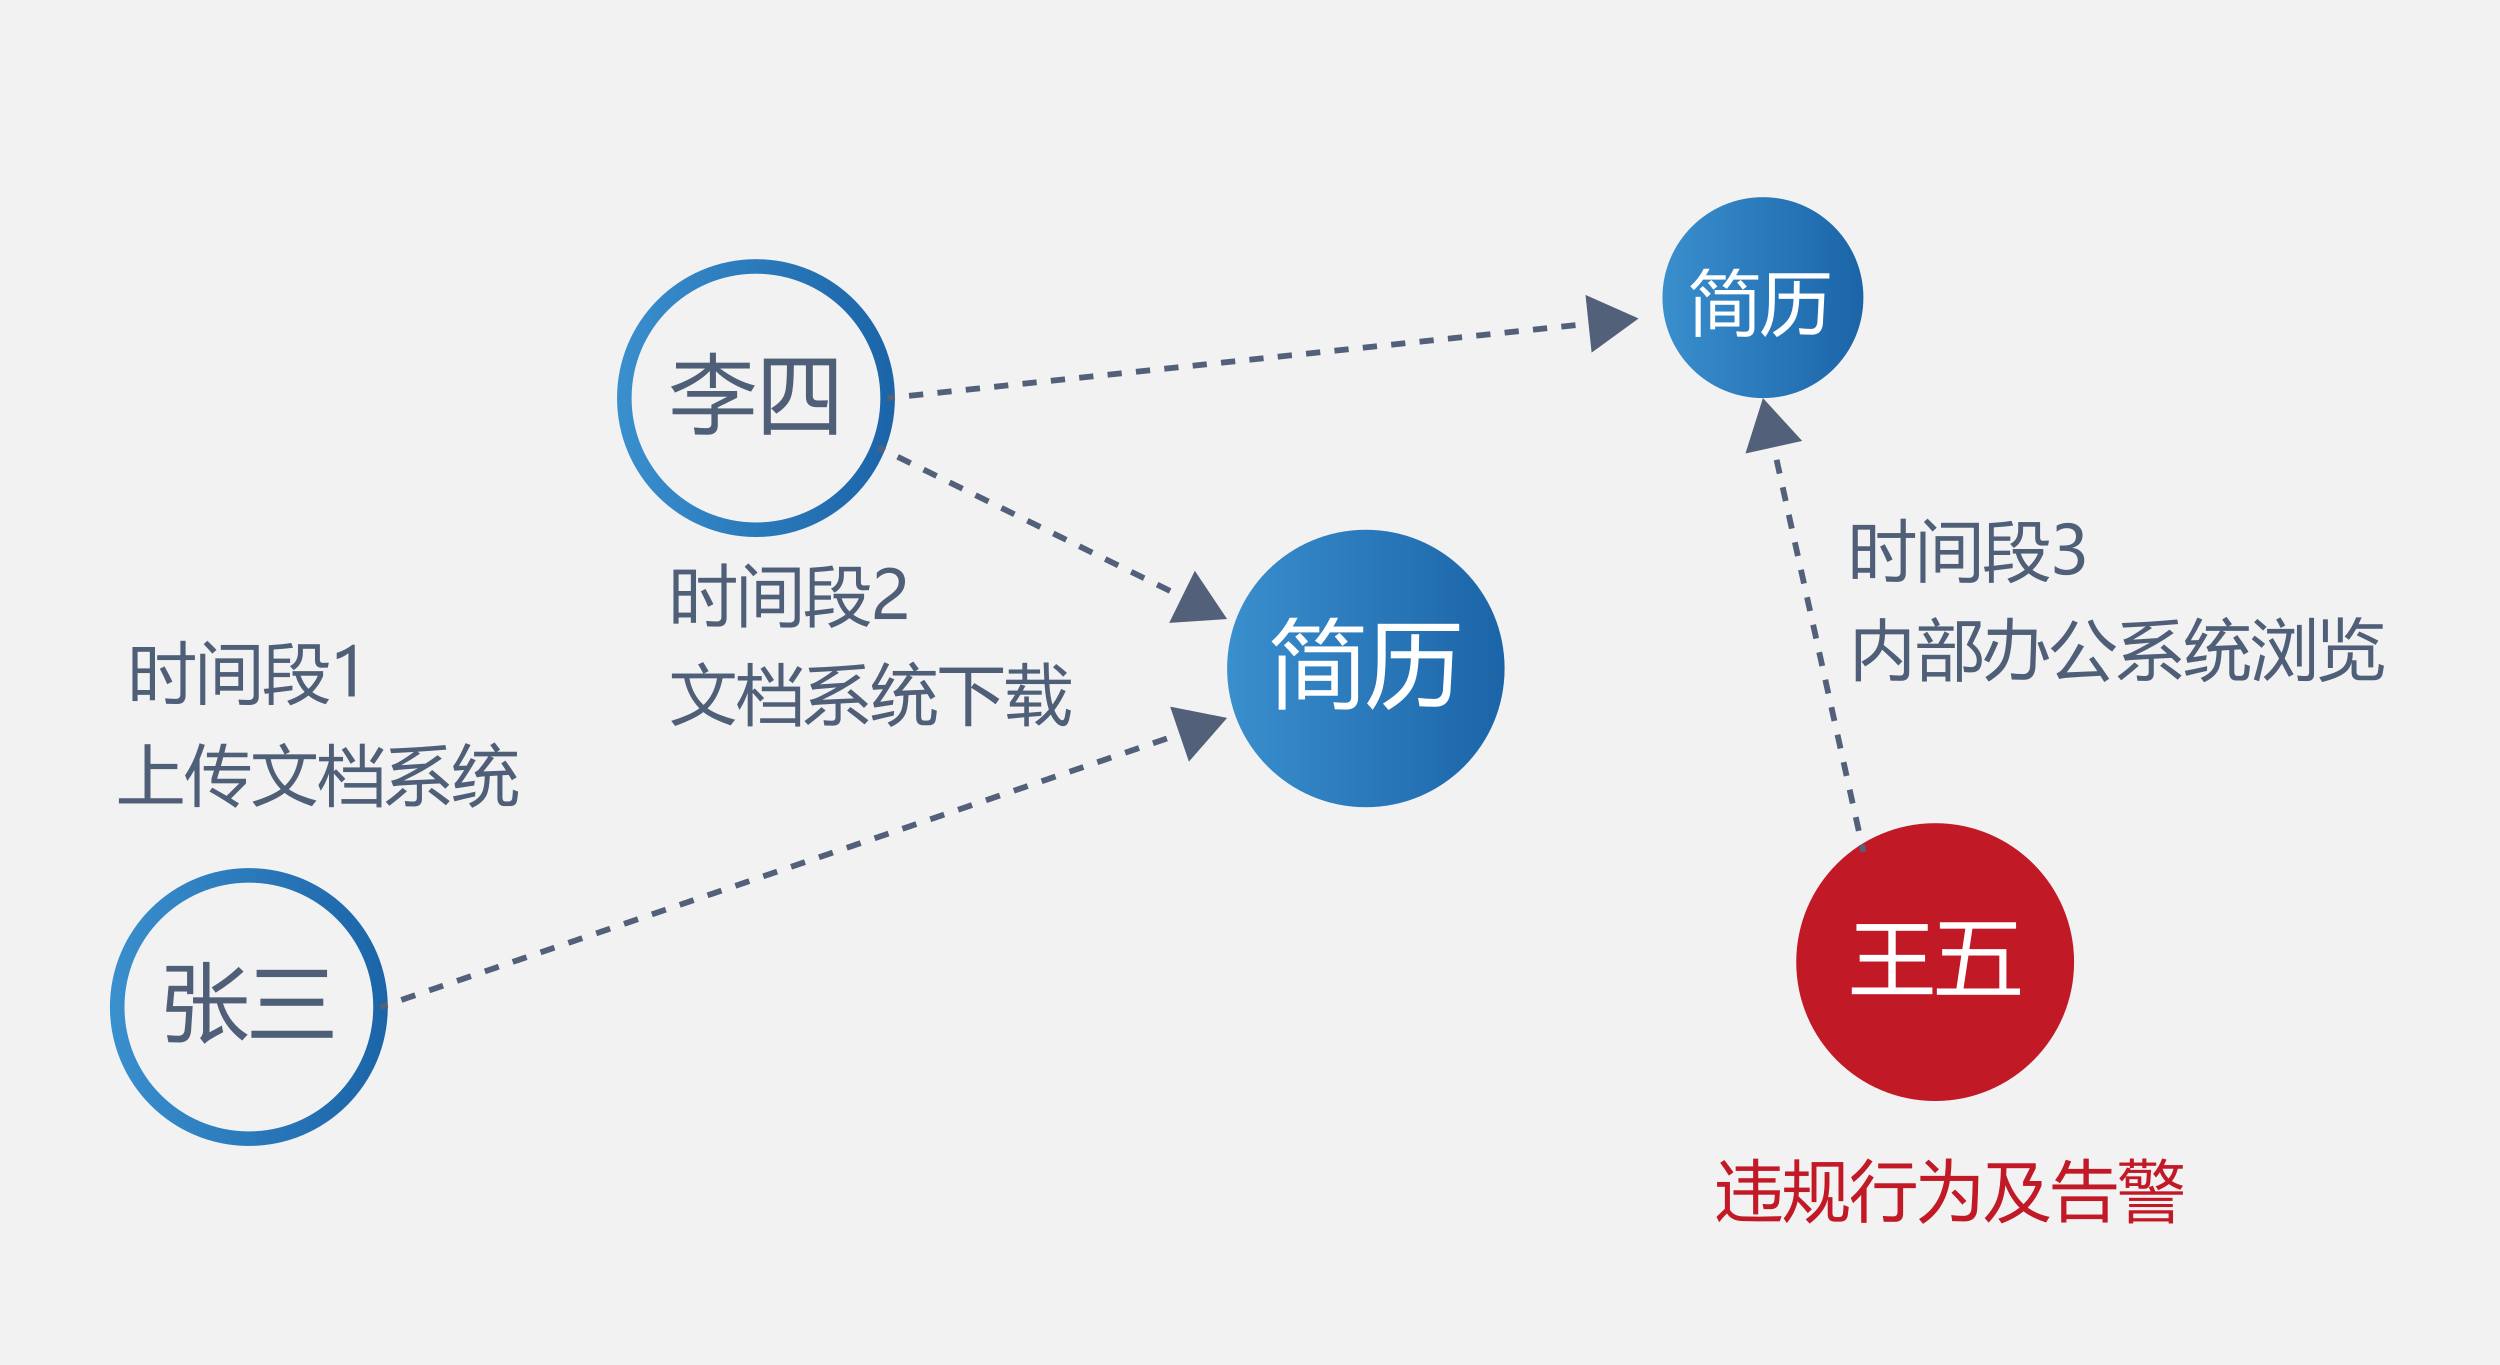 <?xml version="1.0" encoding="iso-8859-1"?>
<!-- Generator: Adobe Illustrator 22.0.0, SVG Export Plug-In . SVG Version: 6.00 Build 0)  -->
<svg version="1.1" id="&#x56FE;&#x5C42;_1" xmlns="http://www.w3.org/2000/svg" xmlns:xlink="http://www.w3.org/1999/xlink" x="0px"
	 y="0px" viewBox="0 0 506.16 276.384" style="enable-background:new 0 0 506.16 276.384;" xml:space="preserve">
<g>
	<rect style="fill:#F2F2F3;" width="506.16" height="276.384"/>
	<linearGradient id="SVGID_1_" gradientUnits="userSpaceOnUse" x1="248.447" y1="135.345" x2="304.626" y2="135.345">
		<stop  offset="0" style="stop-color:#3A8FCD"/>
		<stop  offset="1" style="stop-color:#1B64A8"/>
	</linearGradient>
	<circle style="fill:url(#SVGID_1_);" cx="276.537" cy="135.345" r="28.09"/>
	<g>
		<path style="fill:#FFFFFF;" d="M261.116,125.067h1.589c-0.303,0.618-0.624,1.21-0.965,1.778h5.373v1.191h-6.168
			c-0.756,1.06-1.602,2.012-2.534,2.856c-0.253-0.303-0.581-0.643-0.984-1.021C258.979,128.509,260.208,126.908,261.116,125.067z
			 M258.884,132.728h1.399v10.973h-1.399V132.728z M259.943,130.629l0.927-0.813c0.782,0.681,1.507,1.388,2.176,2.119l-1.06,0.965
			C261.394,132.155,260.712,131.398,259.943,130.629z M263.727,130.761c-0.454-0.631-0.952-1.255-1.494-1.873l0.983-0.719
			c0.567,0.529,1.11,1.109,1.627,1.74L263.727,130.761z M262.895,133.788h7.964v7.075h-6.64v0.757h-1.324V133.788z M264.124,132.066
			v-1.191h10.84v10.348c0,1.627-0.807,2.44-2.421,2.44c-0.745,0-1.508-0.019-2.29-0.057c-0.05-0.365-0.145-0.845-0.283-1.438
			c0.908,0.076,1.734,0.113,2.479,0.113s1.116-0.372,1.116-1.116v-9.1H264.124z M269.534,134.923h-5.315v1.835h5.315V134.923z
			 M264.219,139.728h5.315v-1.873h-5.315V139.728z M269.326,125.067h1.59c-0.291,0.618-0.605,1.21-0.946,1.778h6.035v1.191h-6.735
			c-0.567,0.883-1.173,1.722-1.816,2.517c-0.34-0.24-0.75-0.505-1.229-0.795C267.422,128.409,268.456,126.845,269.326,125.067z
			 M271.767,130.78c-0.239-0.378-0.75-1.021-1.532-1.93l0.983-0.7c0.682,0.656,1.236,1.249,1.665,1.778L271.767,130.78z"/>
		<path style="fill:#FFFFFF;" d="M280.545,132.804c-0.013,2.787-0.195,4.925-0.549,6.413c-0.365,1.539-1.06,3.039-2.081,4.503
			c-0.315-0.43-0.693-0.858-1.135-1.287c0.857-1.235,1.432-2.479,1.722-3.727c0.29-1.211,0.435-3.064,0.435-5.562v-6.849h16.497
			v1.456h-14.889V132.804z M281.585,131.839h4.115c0.031-1.142,0.047-2.289,0.047-3.443h1.589c-0.013,1.154-0.034,2.302-0.065,3.443
			h6.819c-0.151,3.354-0.296,6.123-0.435,8.305c-0.202,1.93-1.18,2.914-2.933,2.951c-0.946,0-2.056-0.031-3.329-0.095
			c-0.063-0.479-0.158-1.047-0.284-1.702c1.249,0.139,2.353,0.208,3.311,0.208c1.009-0.013,1.583-0.593,1.722-1.74
			c0.139-1.816,0.252-3.973,0.341-6.47h-5.26c-0.107,2.56-0.504,4.489-1.191,5.788c-0.921,1.729-2.561,3.279-4.919,4.654
			c-0.354-0.416-0.726-0.845-1.116-1.286c2.32-1.426,3.834-2.807,4.54-4.144c0.656-1.173,1.028-2.844,1.116-5.013h-4.067V131.839z"
			/>
	</g>
	<linearGradient id="SVGID_2_" gradientUnits="userSpaceOnUse" x1="336.59" y1="60.26" x2="377.272" y2="60.26">
		<stop  offset="0" style="stop-color:#3A8FCD"/>
		<stop  offset="1" style="stop-color:#1B64A8"/>
	</linearGradient>
	<circle style="fill:url(#SVGID_2_);" cx="356.931" cy="60.26" r="20.341"/>
	<linearGradient id="SVGID_3_" gradientUnits="userSpaceOnUse" x1="22.257" y1="203.887" x2="78.514" y2="203.887">
		<stop  offset="0" style="stop-color:#3A8FCD"/>
		<stop  offset="1" style="stop-color:#1B64A8"/>
	</linearGradient>
	<circle style="fill:none;stroke:url(#SVGID_3_);stroke-width:2.947;stroke-miterlimit:10;" cx="50.386" cy="203.887" r="26.655"/>
	<g>
		<path style="fill:#505F78;" d="M33.686,195.555h5.448v5.721h-1.26v-0.528h-2.588l-0.272,2.946h4.001
			c-0.137,2.259-0.244,3.916-0.323,4.972c-0.137,1.6-0.92,2.4-2.35,2.4c-0.466,0-1.215-0.018-2.248-0.051
			c-0.068-0.432-0.164-0.914-0.289-1.447c0.987,0.09,1.754,0.136,2.298,0.136c0.75,0,1.175-0.374,1.277-1.124
			c0.125-0.885,0.222-2.128,0.289-3.729h-4.035l0.494-5.261h3.746v-2.878h-4.188V195.555z M39.083,201.923h2.025v-7.185h1.312v7.185
			h7.491v1.227h-4.759c0.88,2.775,2.546,4.886,4.997,6.333c-0.442,0.432-0.812,0.829-1.106,1.192
			c-2.588-1.924-4.294-4.433-5.116-7.525H42.42v5.84c0.602-0.295,1.436-0.749,2.503-1.362c0.079,0.522,0.17,0.971,0.272,1.345
			c-0.761,0.387-1.691,0.908-2.793,1.566c-0.42,0.295-0.749,0.563-0.987,0.801l-0.919-1.175c0.408-0.409,0.612-0.88,0.612-1.413
			v-5.602h-2.025V201.923z M42.862,199.897c1.941-1.146,3.757-2.526,5.448-4.138l1.005,0.953c-1.748,1.601-3.633,3.025-5.652,4.273
			L42.862,199.897z"/>
		<path style="fill:#505F78;" d="M50.899,208.682h16.447v1.431H50.899V208.682z M51.954,196.355h14.268v1.465H51.954V196.355z
			 M52.721,202.195h12.735v1.447H52.721V202.195z"/>
	</g>
	<linearGradient id="SVGID_4_" gradientUnits="userSpaceOnUse" x1="124.929" y1="80.6" x2="181.186" y2="80.6">
		<stop  offset="0" style="stop-color:#3A8FCD"/>
		<stop  offset="1" style="stop-color:#1B64A8"/>
	</linearGradient>
	<circle style="fill:none;stroke:url(#SVGID_4_);stroke-width:2.947;stroke-miterlimit:10;" cx="153.058" cy="80.6" r="26.655"/>
	<g>
		<path style="fill:#505F78;" d="M136.864,73.425h6.861V71.4h1.226v2.025h6.862v1.192h-6.027c2.406,1.771,4.756,2.911,7.049,3.422
			c-0.296,0.466-0.557,0.886-0.783,1.26c-2.918-0.976-5.284-2.35-7.101-4.12v3.371h-1.226v-3.439
			c-1.589,1.657-3.95,3.116-7.083,4.376c-0.136-0.341-0.403-0.743-0.8-1.209c2.951-0.987,5.249-2.207,6.896-3.66h-5.874V73.425z
			 M136.166,82.688h7.866v-0.732l3.218-1.635h-8.121v-1.157h10.113v1.362l-3.916,1.94v0.222h7.185v1.191h-7.185v2.214
			c0,1.282-0.676,1.924-2.026,1.924c-0.67,0-1.538-0.012-2.604-0.034c-0.034-0.386-0.103-0.868-0.205-1.447
			c1.011,0.103,1.861,0.153,2.555,0.153c0.658,0,0.987-0.295,0.987-0.886V83.88h-7.866V82.688z"/>
		<path style="fill:#505F78;" d="M154.639,72.608h14.66v15.426h-1.431v-1.021h-11.799v1.021h-1.431V72.608z M165.655,81.088
			c0.533,0,1.197-0.012,1.992-0.034l-0.256,1.396h-1.958c-1.51,0-2.265-0.687-2.265-2.061V73.97h-2.435
			c-0.017,3.201-0.204,5.307-0.562,6.317c-0.375,1.271-1.374,2.429-2.997,3.473c-0.295-0.352-0.646-0.715-1.056-1.09
			c1.532-0.919,2.446-1.912,2.741-2.979c0.301-0.737,0.46-2.645,0.477-5.721h-3.269v11.714h11.799V73.97h-3.303v6.231
			C164.566,80.793,164.929,81.088,165.655,81.088z"/>
	</g>
	<circle style="fill:#C21927;stroke:#C21927;stroke-width:2.947;stroke-miterlimit:10;" cx="391.801" cy="194.79" r="26.655"/>
	<g>
		<path style="fill:#FFFFFF;" d="M374.927,199.926h7.39v-5.244h-5.806v-1.362h5.806v-4.869h-6.453v-1.362h14.438v1.362h-6.487v4.869
			h5.942v1.362h-5.942v5.244h7.424v1.361h-16.312V199.926z"/>
		<path style="fill:#FFFFFF;" d="M392.141,200.131h3.967l0.987-6.675h-3.882v-1.294h4.086l0.613-4.137h-5.159v-1.294h15.426v1.294
			h-8.836l-0.613,4.137h7.491v7.969h2.759v1.277h-16.839V200.131z M404.791,193.456h-6.249l-1.004,6.675h7.253V193.456z"/>
	</g>
	<g>
		<path style="fill:#505F78;" d="M26.815,130.992h4.568v10.792h-1.046v-1.099H27.86v1.258h-1.046V130.992z M30.337,131.971H27.86
			v3.351h2.477V131.971z M27.86,139.705h2.477v-3.43H27.86V139.705z M31.82,132.66h4.701v-2.927h1.059v2.927h1.881v0.98H37.58v7.124
			c0,1.183-0.564,1.774-1.694,1.774c-0.513,0-1.263-0.013-2.252-0.039c-0.044-0.318-0.114-0.689-0.212-1.113
			c0.928,0.071,1.651,0.106,2.172,0.106c0.618,0,0.928-0.313,0.928-0.94v-6.912H31.82V132.66z M33.303,134.911
			c0.707,1.289,1.241,2.317,1.603,3.086c-0.229,0.105-0.582,0.282-1.06,0.529c-0.344-0.838-0.838-1.885-1.482-3.138L33.303,134.911z
			"/>
		<path style="fill:#505F78;" d="M40.534,132.355h1.032v10.383h-1.032V132.355z M41.223,130.409l0.755-0.676
			c0.671,0.636,1.293,1.254,1.867,1.854l-0.861,0.755C42.445,131.707,41.858,131.062,41.223,130.409z M43.593,133.282h5.615v6.556
			h-4.662v0.821h-0.953V133.282z M48.254,134.222h-3.708v1.854h3.708V134.222z M44.546,138.897h3.708v-1.88h-3.708V138.897z
			 M44.705,131.574v-0.993h7.681v10.488c0,1.112-0.631,1.669-1.894,1.669c-0.512,0-1.183-0.009-2.013-0.026
			c-0.035-0.266-0.106-0.623-0.212-1.073c0.732,0.053,1.43,0.079,2.092,0.079s0.993-0.322,0.993-0.966v-9.178H44.705z"/>
		<path style="fill:#505F78;" d="M53.393,139.48c0.335-0.031,0.675-0.064,1.02-0.1v-8.747c1.925-0.105,3.443-0.26,4.556-0.463
			l0.357,0.979c-1.007,0.133-2.317,0.252-3.934,0.357v1.841h3.351v0.874h-3.351v2h3.312v0.874h-3.312v2.179
			c1.214-0.137,2.49-0.294,3.827-0.471c-0.009,0.177-0.013,0.494-0.013,0.954c-1.324,0.149-2.596,0.309-3.814,0.477v2.503h-0.979
			v-2.371c-0.265,0.04-0.525,0.08-0.781,0.119L53.393,139.48z M59.232,136.818v-0.94h6.185v0.993
			c-0.517,1.25-1.245,2.336-2.186,3.258c0.914,0.676,2.049,1.156,3.403,1.443c-0.273,0.354-0.499,0.693-0.675,1.02
			c-1.396-0.41-2.567-0.999-3.517-1.768c-1.02,0.813-2.24,1.477-3.661,1.993c-0.256-0.415-0.468-0.72-0.636-0.914
			c1.386-0.489,2.563-1.09,3.529-1.801c-0.844-0.904-1.45-2-1.821-3.284H59.232z M65.364,134.21c0.344,0,0.745-0.014,1.205-0.04
			l-0.186,0.993c-0.441,0.018-0.861,0.026-1.259,0.026c-0.9,0-1.351-0.503-1.351-1.51v-2.317h-2.449v0.715
			c0,1.643-0.632,2.839-1.895,3.589c-0.221-0.265-0.459-0.538-0.715-0.82c1.077-0.513,1.616-1.452,1.616-2.821v-1.603h4.436v3.179
			C64.768,134.006,64.967,134.21,65.364,134.21z M64.344,136.818h-3.482c0.354,1.042,0.883,1.923,1.589,2.642
			C63.289,138.692,63.92,137.811,64.344,136.818z"/>
		<path style="fill:#505F78;" d="M70.542,141.009v-8.773c-0.203,0.203-0.547,0.431-1.03,0.683c-0.483,0.251-0.93,0.428-1.341,0.529
			v-1.271c0.543-0.149,1.124-0.39,1.742-0.718c0.617-0.329,1.092-0.64,1.423-0.931h0.49v10.481H70.542z"/>
	</g>
	<g>
		<path style="fill:#505F78;" d="M24.073,161.612h5.19v-10.938h1.205v3.986h5.443v1.06h-5.443v5.893h6.489v1.06H24.073V161.612z"/>
		<path style="fill:#505F78;" d="M37.475,156.964c1.235-1.819,2.211-3.978,2.927-6.476l1.072,0.317
			c-0.331,1.024-0.685,1.982-1.06,2.874v9.733h-1.046v-7.556c-0.45,0.83-0.927,1.587-1.431,2.271
			C37.806,157.75,37.651,157.361,37.475,156.964z M42.4,160.261l0.569-0.781c1.011,0.548,1.982,1.095,2.914,1.643l2.568-2.529
			h-5.641v-0.94c0.176-0.552,0.347-1.1,0.51-1.643h-2.072v-0.927h2.344c0.172-0.596,0.333-1.183,0.483-1.762h-2.179v-0.927h2.417
			c0.154-0.613,0.298-1.218,0.431-1.814h1.139c-0.137,0.588-0.285,1.192-0.444,1.814h4.669v0.927h-4.907
			c-0.154,0.574-0.317,1.161-0.489,1.762h5.926v0.927h-6.191c-0.158,0.543-0.324,1.095-0.496,1.655h5.854v0.967l-3.02,3.033
			c0.547,0.326,1.081,0.657,1.603,0.993l-0.688,0.9C45.835,162.279,44.069,161.179,42.4,160.261z"/>
		<path style="fill:#505F78;" d="M51.26,152.726h6.356c-0.445-0.848-0.794-1.465-1.046-1.854l1.02-0.477
			c0.247,0.379,0.618,0.997,1.112,1.854l-0.953,0.477h6.224v0.98H61.53c-0.473,2.521-1.488,4.546-3.046,6.078
			c1.174,0.856,3.039,1.624,5.595,2.304c-0.406,0.46-0.715,0.844-0.927,1.152c-2.49-0.86-4.328-1.761-5.516-2.701
			c-1.192,0.927-3.097,1.862-5.715,2.808c-0.229-0.31-0.494-0.653-0.794-1.033c2.524-0.759,4.425-1.604,5.701-2.536
			c-1.611-1.722-2.636-3.745-3.072-6.071H51.26V152.726z M60.398,153.707h-5.582c0.397,2.172,1.347,3.966,2.848,5.383
			C59.098,157.756,60.009,155.963,60.398,153.707z"/>
		<path style="fill:#505F78;" d="M64.463,158.951c0.927-1.369,1.634-2.971,2.119-4.808h-1.986v-0.9h2.013v-2.662h0.993v2.662h1.854
			v0.9h-1.854v2l0.424-0.411c0.732,0.733,1.368,1.387,1.907,1.96l-0.795,0.716c-0.477-0.592-0.988-1.184-1.536-1.774v6.793h-0.993
			v-6.793c-0.477,1.386-1.037,2.542-1.682,3.469C64.785,159.732,64.631,159.347,64.463,158.951z M69.125,161.785h7.098v-2.331
			h-6.528v-0.914h6.528v-2.225h-6.754v-0.94h3.377v-4.807h1.007v4.807h3.377v8.092h-1.007v-0.742h-7.098V161.785z M69.204,151.759
			l0.821-0.517c0.662,0.91,1.302,1.841,1.92,2.795l-0.94,0.608C70.44,153.658,69.84,152.696,69.204,151.759z M74.899,154.077
			c0.609-0.838,1.205-1.792,1.788-2.86l0.966,0.569c-0.671,1.086-1.311,2.053-1.92,2.9L74.899,154.077z"/>
		<path style="fill:#505F78;" d="M81.533,159.533l0.86,0.676c-1.13,1.016-2.317,1.995-3.563,2.939
			c-0.212-0.256-0.454-0.525-0.728-0.808C79.251,161.555,80.395,160.619,81.533,159.533z M87.492,155.891
			c1.13,0.909,2.286,1.907,3.47,2.993c-0.292,0.282-0.561,0.552-0.808,0.808c-0.367-0.362-0.737-0.72-1.112-1.072
			c-1.179,0.048-2.384,0.105-3.615,0.172v2.979c0,1.007-0.53,1.51-1.59,1.51c-0.433,0-1.002-0.009-1.708-0.026
			c-0.044-0.327-0.102-0.688-0.172-1.086c0.741,0.079,1.311,0.119,1.708,0.119c0.485,0,0.729-0.238,0.729-0.715v-2.729
			c-1.073,0.058-2.163,0.119-3.271,0.186c-0.503,0.026-1.002,0.084-1.496,0.172l-0.437-1.139c0.582-0.105,1.134-0.278,1.655-0.517
			c1.351-0.662,2.604-1.328,3.761-1.999c-1.536,0.119-2.825,0.225-3.867,0.317c-0.459,0.044-0.808,0.093-1.046,0.146l-0.424-1.112
			c0.424-0.105,0.821-0.261,1.191-0.463c1.108-0.618,2.219-1.349,3.331-2.192c-1.515,0.093-3.048,0.175-4.602,0.245
			c-0.063-0.309-0.142-0.618-0.239-0.927c4.212-0.159,7.95-0.401,11.217-0.729l0.199,0.94c-1.916,0.159-3.86,0.303-5.834,0.431
			l0.536,0.377c-1.386,0.927-2.666,1.708-3.84,2.344c1.978-0.11,3.615-0.216,4.913-0.317c0.883-0.565,1.699-1.135,2.449-1.708
			l0.861,0.701c-2.216,1.58-4.79,3.06-7.721,4.437c1.757-0.062,3.887-0.154,6.39-0.278c-0.441-0.406-0.885-0.803-1.331-1.191
			L87.492,155.891z M86.711,160.235l0.675-0.715c1.113,0.741,2.336,1.629,3.669,2.661l-0.781,0.861
			C89.037,162.018,87.85,161.083,86.711,160.235z"/>
		<path style="fill:#505F78;" d="M91.703,161.242c1.466-0.283,2.979-0.601,4.543-0.954c-0.036,0.459-0.054,0.777-0.054,0.954
			c-1.598,0.353-2.992,0.688-4.185,1.006L91.703,161.242z M93.425,158.461c0.706-0.097,1.611-0.229,2.715-0.397
			c-0.053,0.354-0.097,0.68-0.133,0.98c-1.104,0.149-2.365,0.34-3.787,0.569l-0.212-0.954c0.552-0.564,1.207-1.485,1.967-2.761
			c-0.918,0.062-1.578,0.108-1.979,0.139l-0.252-0.9c0.776-1.023,1.615-2.587,2.516-4.688l1.007,0.397
			c-0.856,1.677-1.638,3.081-2.344,4.211c0.578-0.009,1.099-0.022,1.563-0.04c0.265-0.472,0.543-0.984,0.834-1.536l0.993,0.438
			C95.306,155.675,94.343,157.189,93.425,158.461z M102.337,153.998c0.742,0.998,1.501,2.123,2.278,3.377
			c-0.31,0.177-0.636,0.375-0.98,0.596c-0.221-0.375-0.433-0.734-0.636-1.079c-0.41,0.026-0.834,0.051-1.271,0.073v4.489
			c0,0.538,0.198,0.808,0.596,0.808h0.648c0.433,0,0.68-0.221,0.742-0.662c0.07-0.53,0.114-1.104,0.132-1.722
			c0.292,0.123,0.645,0.252,1.06,0.384c-0.07,0.769-0.146,1.364-0.225,1.788c-0.124,0.768-0.588,1.152-1.391,1.152h-1.14
			c-0.962,0-1.443-0.553-1.443-1.656v-4.521c-0.494,0.026-1.006,0.057-1.536,0.093c-0.07,1.92-0.317,3.26-0.741,4.019
			c-0.503,0.971-1.443,1.774-2.82,2.41c-0.194-0.273-0.42-0.569-0.676-0.887c1.28-0.521,2.137-1.205,2.569-2.053
			c0.397-0.676,0.611-1.816,0.642-3.424c-0.181,0.014-0.363,0.024-0.549,0.033c-0.38,0.035-0.733,0.093-1.06,0.173l-0.45-1.033
			c0.379-0.159,0.684-0.371,0.913-0.636c0.662-0.79,1.285-1.651,1.867-2.582h-2.887v-0.94h4.225
			c-0.331-0.508-0.645-0.958-0.94-1.351l0.874-0.543c0.336,0.415,0.711,0.909,1.126,1.482l-0.629,0.411h4.032v0.94h-5.377
			l0.729,0.317c-0.732,0.989-1.452,1.898-2.158,2.729c1.664-0.058,3.193-0.117,4.589-0.18c-0.336-0.538-0.656-1.03-0.961-1.477
			L102.337,153.998z"/>
	</g>
	<g>
		<path style="fill:#505F78;" d="M136.35,115.321h4.568v10.792h-1.046v-1.099h-2.477v1.258h-1.046V115.321z M139.872,116.3h-2.477
			v3.351h2.477V116.3z M137.396,124.034h2.477v-3.43h-2.477V124.034z M141.356,116.989h4.701v-2.927h1.059v2.927h1.881v0.98h-1.881
			v7.124c0,1.183-0.564,1.774-1.694,1.774c-0.513,0-1.263-0.013-2.252-0.039c-0.044-0.318-0.114-0.689-0.212-1.113
			c0.928,0.071,1.651,0.106,2.172,0.106c0.618,0,0.928-0.313,0.928-0.94v-6.912h-4.701V116.989z M142.838,119.24
			c0.707,1.289,1.241,2.317,1.603,3.086c-0.229,0.105-0.582,0.282-1.06,0.529c-0.344-0.838-0.838-1.885-1.482-3.138L142.838,119.24z
			"/>
		<path style="fill:#505F78;" d="M150.069,116.684h1.032v10.383h-1.032V116.684z M150.758,114.738l0.755-0.676
			c0.671,0.636,1.293,1.254,1.867,1.854l-0.861,0.755C151.981,116.036,151.394,115.391,150.758,114.738z M153.128,117.611h5.615
			v6.556h-4.662v0.821h-0.953V117.611z M157.789,118.551h-3.708v1.854h3.708V118.551z M154.081,123.226h3.708v-1.88h-3.708V123.226z
			 M154.24,115.903v-0.993h7.681v10.488c0,1.112-0.631,1.669-1.894,1.669c-0.512,0-1.183-0.009-2.013-0.026
			c-0.035-0.266-0.106-0.623-0.212-1.073c0.732,0.053,1.43,0.079,2.092,0.079s0.993-0.322,0.993-0.966v-9.178H154.24z"/>
		<path style="fill:#505F78;" d="M162.928,123.809c0.335-0.031,0.675-0.064,1.02-0.1v-8.747c1.925-0.105,3.443-0.26,4.556-0.463
			l0.357,0.979c-1.007,0.133-2.317,0.252-3.934,0.357v1.841h3.351v0.874h-3.351v2h3.312v0.874h-3.312v2.179
			c1.214-0.137,2.49-0.294,3.827-0.471c-0.009,0.177-0.013,0.494-0.013,0.954c-1.324,0.149-2.596,0.309-3.814,0.477v2.503h-0.979
			v-2.371c-0.265,0.04-0.525,0.08-0.781,0.119L162.928,123.809z M168.768,121.147v-0.94h6.185v0.993
			c-0.517,1.25-1.245,2.336-2.186,3.258c0.914,0.676,2.049,1.156,3.403,1.443c-0.273,0.354-0.499,0.693-0.675,1.02
			c-1.396-0.41-2.567-0.999-3.517-1.768c-1.02,0.813-2.24,1.477-3.661,1.993c-0.256-0.415-0.468-0.72-0.636-0.914
			c1.386-0.489,2.563-1.09,3.529-1.801c-0.844-0.904-1.45-2-1.821-3.284H168.768z M174.899,118.539c0.344,0,0.745-0.014,1.205-0.04
			l-0.186,0.993c-0.441,0.018-0.861,0.026-1.259,0.026c-0.9,0-1.351-0.503-1.351-1.51v-2.317h-2.449v0.715
			c0,1.643-0.632,2.839-1.895,3.589c-0.221-0.265-0.459-0.538-0.715-0.82c1.077-0.513,1.616-1.452,1.616-2.821v-1.603h4.436v3.179
			C174.303,118.336,174.502,118.539,174.899,118.539z M173.879,121.147h-3.482c0.354,1.042,0.883,1.923,1.589,2.642
			C172.824,123.021,173.455,122.14,173.879,121.147z"/>
		<path style="fill:#505F78;" d="M181.951,117.77c0-0.552-0.175-0.985-0.523-1.301s-0.823-0.474-1.424-0.474
			c-0.424,0-0.852,0.108-1.284,0.324c-0.433,0.217-0.837,0.525-1.212,0.928v-1.259c0.335-0.349,0.716-0.615,1.143-0.801
			c0.426-0.186,0.926-0.278,1.499-0.278c0.928,0,1.673,0.248,2.238,0.745c0.565,0.496,0.848,1.169,0.848,2.016
			c0,0.755-0.174,1.408-0.52,1.96c-0.347,0.553-0.939,1.117-1.778,1.695c-0.856,0.592-1.429,1.016-1.718,1.271
			s-0.491,0.501-0.606,0.735c-0.114,0.233-0.172,0.519-0.172,0.854h5.099v1.152h-6.449v-0.51c0-0.592,0.08-1.094,0.241-1.507
			c0.161-0.412,0.428-0.814,0.798-1.205c0.371-0.391,0.949-0.859,1.735-1.406c0.803-0.565,1.352-1.061,1.646-1.487
			C181.804,118.798,181.951,118.313,181.951,117.77z"/>
	</g>
	<g>
		<path style="fill:#505F78;" d="M136.031,136.363h6.356c-0.445-0.848-0.794-1.465-1.046-1.854l1.02-0.477
			c0.247,0.379,0.618,0.997,1.112,1.854l-0.953,0.477h6.224v0.98h-2.442c-0.473,2.521-1.488,4.546-3.046,6.078
			c1.174,0.856,3.039,1.624,5.595,2.304c-0.406,0.46-0.715,0.844-0.927,1.152c-2.49-0.86-4.328-1.761-5.516-2.701
			c-1.192,0.927-3.097,1.862-5.715,2.808c-0.229-0.31-0.494-0.653-0.794-1.033c2.524-0.759,4.425-1.604,5.701-2.536
			c-1.611-1.722-2.636-3.745-3.072-6.071h-2.497V136.363z M145.169,137.343h-5.582c0.397,2.172,1.347,3.966,2.848,5.383
			C143.869,141.393,144.78,139.599,145.169,137.343z"/>
		<path style="fill:#505F78;" d="M149.234,142.588c0.927-1.369,1.634-2.971,2.119-4.808h-1.986v-0.9h2.013v-2.662h0.993v2.662h1.854
			v0.9h-1.854v2l0.424-0.411c0.732,0.733,1.368,1.387,1.907,1.96l-0.795,0.716c-0.477-0.592-0.988-1.184-1.536-1.774v6.793h-0.993
			v-6.793c-0.477,1.386-1.037,2.542-1.682,3.469C149.557,143.369,149.402,142.984,149.234,142.588z M153.897,145.422h7.098v-2.331
			h-6.528v-0.914h6.528v-2.225h-6.754v-0.94h3.377v-4.807h1.007v4.807h3.377v8.092h-1.007v-0.742h-7.098V145.422z M153.976,135.396
			l0.821-0.517c0.662,0.91,1.302,1.841,1.92,2.795l-0.94,0.608C155.211,137.295,154.611,136.333,153.976,135.396z M159.67,137.714
			c0.609-0.838,1.205-1.792,1.788-2.86l0.966,0.569c-0.671,1.086-1.311,2.053-1.92,2.9L159.67,137.714z"/>
		<path style="fill:#505F78;" d="M166.305,143.17l0.86,0.676c-1.13,1.016-2.317,1.995-3.563,2.939
			c-0.212-0.256-0.454-0.525-0.728-0.808C164.023,145.192,165.166,144.256,166.305,143.17z M172.264,139.528
			c1.13,0.909,2.286,1.907,3.47,2.993c-0.292,0.282-0.561,0.552-0.808,0.808c-0.367-0.362-0.737-0.72-1.112-1.072
			c-1.179,0.048-2.384,0.105-3.615,0.172v2.979c0,1.007-0.53,1.51-1.59,1.51c-0.433,0-1.002-0.009-1.708-0.026
			c-0.044-0.327-0.102-0.688-0.172-1.086c0.741,0.079,1.311,0.119,1.708,0.119c0.485,0,0.729-0.238,0.729-0.715v-2.729
			c-1.073,0.058-2.163,0.119-3.271,0.186c-0.503,0.026-1.002,0.084-1.496,0.172l-0.437-1.139c0.582-0.105,1.134-0.278,1.655-0.517
			c1.351-0.662,2.604-1.328,3.761-1.999c-1.536,0.119-2.825,0.225-3.867,0.317c-0.459,0.044-0.808,0.093-1.046,0.146l-0.424-1.112
			c0.424-0.105,0.821-0.261,1.191-0.463c1.108-0.618,2.219-1.349,3.331-2.192c-1.515,0.093-3.048,0.175-4.602,0.245
			c-0.063-0.309-0.142-0.618-0.239-0.927c4.212-0.159,7.95-0.401,11.217-0.729l0.199,0.94c-1.916,0.159-3.86,0.303-5.834,0.431
			l0.536,0.377c-1.386,0.927-2.666,1.708-3.84,2.344c1.978-0.11,3.615-0.216,4.913-0.317c0.883-0.565,1.699-1.135,2.449-1.708
			l0.861,0.701c-2.216,1.58-4.79,3.06-7.721,4.437c1.757-0.062,3.887-0.154,6.39-0.278c-0.441-0.406-0.885-0.803-1.331-1.191
			L172.264,139.528z M171.482,143.872l0.675-0.715c1.113,0.741,2.336,1.629,3.669,2.661l-0.781,0.861
			C173.809,145.655,172.621,144.719,171.482,143.872z"/>
		<path style="fill:#505F78;" d="M176.475,144.879c1.466-0.283,2.979-0.601,4.543-0.954c-0.036,0.459-0.054,0.777-0.054,0.954
			c-1.598,0.353-2.992,0.688-4.185,1.006L176.475,144.879z M178.196,142.097c0.706-0.097,1.611-0.229,2.715-0.397
			c-0.053,0.354-0.097,0.68-0.133,0.98c-1.104,0.149-2.365,0.34-3.787,0.569l-0.212-0.954c0.552-0.564,1.207-1.485,1.967-2.761
			c-0.918,0.062-1.578,0.108-1.979,0.139l-0.252-0.9c0.776-1.023,1.615-2.587,2.516-4.688l1.007,0.397
			c-0.856,1.677-1.638,3.081-2.344,4.211c0.578-0.009,1.099-0.022,1.563-0.04c0.265-0.472,0.543-0.984,0.834-1.536l0.993,0.438
			C180.077,139.312,179.114,140.826,178.196,142.097z M187.108,137.634c0.742,0.998,1.501,2.123,2.278,3.377
			c-0.31,0.177-0.636,0.375-0.98,0.596c-0.221-0.375-0.433-0.734-0.636-1.079c-0.41,0.026-0.834,0.051-1.271,0.073v4.489
			c0,0.538,0.198,0.808,0.596,0.808h0.648c0.433,0,0.68-0.221,0.742-0.662c0.07-0.53,0.114-1.104,0.132-1.722
			c0.292,0.123,0.645,0.252,1.06,0.384c-0.07,0.769-0.146,1.364-0.225,1.788c-0.124,0.768-0.588,1.152-1.391,1.152h-1.14
			c-0.962,0-1.443-0.553-1.443-1.656v-4.521c-0.494,0.026-1.006,0.057-1.536,0.093c-0.07,1.92-0.317,3.26-0.741,4.019
			c-0.503,0.971-1.443,1.774-2.82,2.41c-0.194-0.273-0.42-0.569-0.676-0.887c1.28-0.521,2.137-1.205,2.569-2.053
			c0.397-0.676,0.611-1.816,0.642-3.424c-0.181,0.014-0.363,0.024-0.549,0.033c-0.38,0.035-0.733,0.093-1.06,0.173l-0.45-1.033
			c0.379-0.159,0.684-0.371,0.913-0.636c0.662-0.79,1.285-1.651,1.867-2.582h-2.887v-0.94h4.225
			c-0.331-0.508-0.645-0.958-0.94-1.351l0.874-0.543c0.336,0.415,0.711,0.909,1.126,1.482l-0.629,0.411h4.032v0.94h-5.377
			l0.729,0.317c-0.732,0.989-1.452,1.898-2.158,2.729c1.664-0.058,3.193-0.117,4.589-0.18c-0.336-0.538-0.656-1.03-0.961-1.477
			L187.108,137.634z"/>
		<path style="fill:#505F78;" d="M190.208,135.172h12.871v1.086h-6.436v2.887l0.609-0.848c2.021,1.191,3.717,2.265,5.085,3.218
			l-0.781,1.073c-1.368-1.051-3.006-2.159-4.913-3.324v7.773h-1.205v-10.779h-5.23V135.172z"/>
		<path style="fill:#505F78;" d="M209.528,146.229c1.047-0.715,1.986-1.578,2.821-2.589c-0.45-1.359-0.737-3.075-0.861-5.146h-7.8
			v-0.887h3.298v-1.231h-2.755v-0.835h2.755v-1.351h0.979v1.351h2.609v0.835h-2.609v1.231h3.47
			c-0.053-1.051-0.102-2.212-0.146-3.482h1.02c0.005,1.24,0.037,2.401,0.1,3.482h4.403v0.887h-4.351
			c0.093,1.629,0.303,3.018,0.629,4.165c0.667-0.949,1.254-2.006,1.762-3.172l0.913,0.424c-0.68,1.462-1.443,2.753-2.291,3.874
			c0.274,0.648,0.597,1.194,0.967,1.636c0.229,0.265,0.441,0.396,0.636,0.396c0.238,0,0.397-0.176,0.477-0.529
			c0.106-0.477,0.208-1.077,0.305-1.801c0.354,0.158,0.671,0.278,0.954,0.357c-0.115,0.75-0.243,1.417-0.385,2
			c-0.221,0.785-0.613,1.178-1.179,1.178c-0.645,0-1.258-0.41-1.84-1.231c-0.238-0.326-0.455-0.699-0.649-1.119
			c-0.759,0.87-1.576,1.618-2.45,2.245C210.045,146.617,209.784,146.387,209.528,146.229z M205.556,142.23h1.814v-1.219h0.94v1.219
			h2.503v0.834h-2.503v1.231c0.808-0.066,1.659-0.137,2.556-0.212c-0.026,0.282-0.04,0.569-0.04,0.86
			c-0.794,0.054-1.633,0.117-2.516,0.192v1.94h-0.94v-1.854c-1.037,0.089-2.132,0.194-3.284,0.318l-0.212-0.954
			c1.051-0.057,2.216-0.132,3.496-0.225v-1.298h-2.913v-0.861c0.357-0.463,0.708-0.979,1.053-1.549h-1.503v-0.834h1.986
			c0.216-0.394,0.428-0.809,0.636-1.245l0.979,0.305c-0.181,0.331-0.357,0.645-0.529,0.94h3.84v0.834h-4.337
			C206.216,141.255,205.874,141.779,205.556,142.23z M213.197,135.091l0.648-0.648c0.892,0.671,1.615,1.267,2.172,1.788
			l-0.755,0.768C214.662,136.354,213.974,135.718,213.197,135.091z"/>
	</g>
	<g>
		<path style="fill:#505F78;" d="M375.094,106.264h4.568v10.792h-1.046v-1.099h-2.477v1.258h-1.046V106.264z M378.616,107.244
			h-2.477v3.351h2.477V107.244z M376.14,114.977h2.477v-3.43h-2.477V114.977z M380.1,107.932h4.701v-2.927h1.059v2.927h1.881v0.98
			h-1.881v7.124c0,1.183-0.564,1.774-1.694,1.774c-0.513,0-1.263-0.013-2.252-0.039c-0.044-0.318-0.114-0.689-0.212-1.113
			c0.928,0.071,1.651,0.106,2.172,0.106c0.618,0,0.928-0.313,0.928-0.94v-6.912H380.1V107.932z M381.582,110.183
			c0.707,1.289,1.241,2.317,1.603,3.086c-0.229,0.105-0.582,0.282-1.06,0.529c-0.344-0.838-0.838-1.885-1.482-3.138L381.582,110.183
			z"/>
		<path style="fill:#505F78;" d="M388.814,107.628h1.032v10.383h-1.032V107.628z M389.502,105.681l0.755-0.676
			c0.671,0.636,1.293,1.254,1.867,1.854l-0.861,0.755C390.725,106.979,390.138,106.335,389.502,105.681z M391.872,108.554h5.615
			v6.556h-4.662v0.821h-0.953V108.554z M396.533,109.495h-3.708v1.854h3.708V109.495z M392.825,114.17h3.708v-1.88h-3.708V114.17z
			 M392.984,106.846v-0.993h7.681v10.488c0,1.112-0.631,1.669-1.894,1.669c-0.512,0-1.183-0.009-2.013-0.026
			c-0.035-0.266-0.106-0.623-0.212-1.073c0.732,0.053,1.43,0.079,2.092,0.079s0.993-0.322,0.993-0.966v-9.178H392.984z"/>
		<path style="fill:#505F78;" d="M401.672,114.753c0.335-0.031,0.675-0.064,1.02-0.1v-8.747c1.925-0.105,3.443-0.26,4.556-0.463
			l0.357,0.979c-1.007,0.133-2.317,0.252-3.934,0.357v1.841h3.351v0.874h-3.351v2h3.312v0.874h-3.312v2.179
			c1.214-0.137,2.49-0.294,3.827-0.471c-0.009,0.177-0.013,0.494-0.013,0.954c-1.324,0.149-2.596,0.309-3.814,0.477v2.503h-0.979
			v-2.371c-0.265,0.04-0.525,0.08-0.781,0.119L401.672,114.753z M407.512,112.09v-0.94h6.185v0.993
			c-0.517,1.25-1.245,2.336-2.186,3.258c0.914,0.676,2.049,1.156,3.403,1.443c-0.273,0.354-0.499,0.693-0.675,1.02
			c-1.396-0.41-2.567-0.999-3.517-1.768c-1.02,0.813-2.24,1.477-3.661,1.993c-0.256-0.415-0.468-0.72-0.636-0.914
			c1.386-0.489,2.563-1.09,3.529-1.801c-0.844-0.904-1.45-2-1.821-3.284H407.512z M413.644,109.482c0.344,0,0.745-0.014,1.205-0.04
			l-0.186,0.993c-0.441,0.018-0.861,0.026-1.259,0.026c-0.9,0-1.351-0.503-1.351-1.51v-2.317h-2.449v0.715
			c0,1.643-0.632,2.839-1.895,3.589c-0.221-0.265-0.459-0.538-0.715-0.82c1.077-0.513,1.616-1.452,1.616-2.821v-1.603h4.436v3.179
			C413.047,109.279,413.246,109.482,413.644,109.482z M412.623,112.09h-3.482c0.354,1.042,0.883,1.923,1.589,2.642
			C411.568,113.964,412.199,113.084,412.623,112.09z"/>
		<path style="fill:#505F78;" d="M415.994,114.567c0.701,0.543,1.494,0.814,2.377,0.814c0.706,0,1.266-0.173,1.678-0.52
			c0.413-0.347,0.619-0.812,0.619-1.395c0-1.298-0.929-1.946-2.787-1.946h-0.854v-1.072h0.814c1.646,0,2.47-0.609,2.47-1.828
			c0-1.125-0.629-1.688-1.887-1.688c-0.72,0-1.397,0.243-2.033,0.729v-1.225c0.671-0.389,1.455-0.583,2.351-0.583
			c0.874,0,1.576,0.229,2.105,0.686c0.53,0.457,0.795,1.05,0.795,1.777c0,1.343-0.685,2.205-2.053,2.589v0.027
			c0.742,0.079,1.328,0.341,1.758,0.784c0.431,0.443,0.646,0.996,0.646,1.658c0,0.923-0.332,1.667-0.996,2.231
			c-0.664,0.565-1.548,0.848-2.651,0.848c-0.972,0-1.755-0.181-2.351-0.543V114.567z"/>
	</g>
	<g>
		<path style="fill:#505F78;" d="M375.716,127.428h4.887v-2.277h1.086v2.277h4.86v8.74c0,1.121-0.552,1.678-1.655,1.669
			c-0.583,0-1.298-0.009-2.146-0.026c-0.026-0.301-0.093-0.685-0.199-1.152c0.839,0.07,1.536,0.11,2.093,0.119
			c0.556,0.018,0.834-0.261,0.834-0.834v-7.509h-3.813c-0.035,0.804-0.133,1.519-0.292,2.146c1.563,1.253,2.825,2.356,3.788,3.311
			l-0.808,0.86c-0.945-1.033-2.044-2.105-3.298-3.218c-0.601,1.298-1.743,2.428-3.43,3.39c-0.371-0.512-0.618-0.829-0.742-0.953
			c1.439-0.759,2.424-1.603,2.953-2.529c0.424-0.68,0.672-1.682,0.742-3.006h-3.787v9.521h-1.073V127.428z"/>
		<path style="fill:#505F78;" d="M388.19,130.315h4.238c0.524-0.909,0.953-1.738,1.284-2.489l0.979,0.503
			c-0.384,0.672-0.792,1.334-1.225,1.986h2.311v0.888h-7.588V130.315z M388.482,126.819h3.311c-0.173-0.396-0.433-0.883-0.781-1.456
			l0.913-0.424c0.397,0.662,0.68,1.188,0.848,1.576l-0.648,0.304h3.416v0.888h-7.058V126.819z M389.145,132.58h5.721v5.39h-0.98
			v-0.979h-3.761v0.993h-0.979V132.58z M389.369,128.395l0.808-0.49c0.441,0.627,0.844,1.254,1.205,1.881l-0.9,0.517
			C390.208,129.746,389.837,129.11,389.369,128.395z M393.885,133.467h-3.761v2.608h3.761V133.467z M401.248,133.653
			c0,1.519-0.596,2.339-1.788,2.463c-0.45,0.053-1.051,0.035-1.801-0.053c-0.044-0.318-0.102-0.706-0.172-1.166
			c0.645,0.106,1.196,0.159,1.655,0.159c0.776,0,1.13-0.534,1.06-1.603c-0.036-0.944-0.711-1.911-2.026-2.899
			c0.573-1.14,1.156-2.406,1.748-3.801h-2.702v11.296h-1.006v-12.276h4.768v1.086c-0.345,0.892-0.879,2.049-1.603,3.47
			C400.625,131.299,401.248,132.408,401.248,133.653z"/>
		<path style="fill:#505F78;" d="M403.539,129.719l1.06,0.397c-0.565,1.333-1.192,2.666-1.881,3.999
			c-0.291-0.158-0.631-0.326-1.02-0.503C402.413,132.413,403.026,131.115,403.539,129.719z M402.453,127.468h3.887
			c0.03-0.79,0.051-1.589,0.06-2.396h1.112c-0.014,0.803-0.037,1.602-0.073,2.396h4.894c-0.088,3.584-0.163,6.096-0.226,7.535
			c-0.114,1.739-0.878,2.617-2.29,2.635c-0.786,0-1.625-0.018-2.517-0.053c-0.035-0.354-0.097-0.776-0.186-1.271
			c0.944,0.106,1.792,0.159,2.543,0.159c0.865-0.018,1.324-0.596,1.377-1.734c0.088-1.792,0.154-3.854,0.199-6.185h-3.848
			c-0.137,2.75-0.501,4.696-1.093,5.84c-0.556,1.228-1.77,2.428-3.642,3.603c-0.212-0.318-0.437-0.623-0.675-0.914
			c1.766-1.147,2.887-2.256,3.363-3.324c0.508-0.932,0.823-2.666,0.947-5.204h-3.834V127.468z M412.518,130.131l0.967-0.318
			c0.45,1.06,0.913,2.242,1.391,3.549l-1.086,0.385C413.418,132.562,412.994,131.357,412.518,130.131z"/>
		<path style="fill:#505F78;" d="M415.206,131.282c1.969-1.606,3.438-3.5,4.409-5.681l1.047,0.437
			c-1.192,2.481-2.729,4.512-4.608,6.092C415.824,131.839,415.541,131.556,415.206,131.282z M423.827,132.924
			c1.271,1.65,2.344,3.151,3.218,4.502l-1.007,0.662c-0.247-0.405-0.51-0.827-0.788-1.265c-2.913,0.142-5.281,0.285-7.104,0.431
			c-0.335,0.035-0.741,0.11-1.218,0.226l-0.583-1.126c0.397-0.159,0.764-0.401,1.099-0.729c1.033-1.191,2.154-2.953,3.364-5.283
			l1.139,0.516c-1.095,1.881-2.265,3.638-3.51,5.271c1.823-0.057,3.887-0.139,6.191-0.244c-0.503-0.764-1.058-1.569-1.662-2.417
			L423.827,132.924z M422.688,125.799l0.98-0.384c0.856,2.305,2.45,4.132,4.78,5.482c-0.238,0.247-0.512,0.592-0.821,1.033
			C425.19,130.254,423.544,128.21,422.688,125.799z"/>
		<path style="fill:#505F78;" d="M432.17,134.116l0.86,0.676c-1.13,1.016-2.317,1.995-3.563,2.939
			c-0.212-0.256-0.454-0.525-0.728-0.808C429.888,136.138,431.031,135.202,432.17,134.116z M438.129,130.474
			c1.13,0.909,2.286,1.907,3.47,2.993c-0.292,0.282-0.561,0.552-0.808,0.808c-0.367-0.362-0.737-0.72-1.112-1.072
			c-1.179,0.048-2.384,0.105-3.615,0.172v2.979c0,1.007-0.53,1.51-1.59,1.51c-0.433,0-1.002-0.009-1.708-0.026
			c-0.044-0.327-0.102-0.688-0.172-1.086c0.741,0.079,1.311,0.119,1.708,0.119c0.485,0,0.729-0.238,0.729-0.715v-2.729
			c-1.073,0.058-2.163,0.119-3.271,0.186c-0.503,0.026-1.002,0.084-1.496,0.172l-0.437-1.139c0.582-0.105,1.134-0.278,1.655-0.517
			c1.351-0.662,2.604-1.328,3.761-1.999c-1.536,0.119-2.825,0.225-3.867,0.317c-0.459,0.044-0.808,0.093-1.046,0.146l-0.424-1.112
			c0.424-0.105,0.821-0.261,1.191-0.463c1.108-0.618,2.219-1.349,3.331-2.192c-1.515,0.093-3.048,0.175-4.602,0.245
			c-0.063-0.309-0.142-0.618-0.239-0.927c4.212-0.159,7.95-0.401,11.217-0.729l0.199,0.94c-1.916,0.159-3.86,0.303-5.834,0.431
			l0.536,0.377c-1.386,0.927-2.666,1.708-3.84,2.344c1.978-0.11,3.615-0.216,4.913-0.317c0.883-0.565,1.699-1.135,2.449-1.708
			l0.861,0.701c-2.216,1.58-4.79,3.06-7.721,4.437c1.757-0.062,3.887-0.154,6.39-0.278c-0.441-0.406-0.885-0.803-1.331-1.191
			L438.129,130.474z M437.348,134.818l0.675-0.715c1.113,0.741,2.336,1.629,3.669,2.661l-0.781,0.861
			C439.674,136.601,438.486,135.666,437.348,134.818z"/>
		<path style="fill:#505F78;" d="M442.34,135.825c1.466-0.283,2.979-0.601,4.543-0.954c-0.036,0.459-0.054,0.777-0.054,0.954
			c-1.598,0.353-2.992,0.688-4.185,1.006L442.34,135.825z M444.062,133.044c0.706-0.097,1.611-0.229,2.715-0.397
			c-0.053,0.354-0.097,0.68-0.133,0.98c-1.104,0.149-2.365,0.34-3.787,0.569l-0.212-0.954c0.552-0.564,1.207-1.485,1.967-2.761
			c-0.918,0.062-1.578,0.108-1.979,0.139l-0.252-0.9c0.776-1.023,1.615-2.587,2.516-4.688l1.007,0.397
			c-0.856,1.677-1.638,3.081-2.344,4.211c0.578-0.009,1.099-0.022,1.563-0.04c0.265-0.472,0.543-0.984,0.834-1.536l0.993,0.438
			C445.942,130.258,444.98,131.772,444.062,133.044z M452.974,128.581c0.742,0.998,1.501,2.123,2.278,3.377
			c-0.31,0.177-0.636,0.375-0.98,0.596c-0.221-0.375-0.433-0.734-0.636-1.079c-0.41,0.026-0.834,0.051-1.271,0.073v4.489
			c0,0.538,0.198,0.808,0.596,0.808h0.648c0.433,0,0.68-0.221,0.742-0.662c0.07-0.53,0.114-1.104,0.132-1.722
			c0.292,0.123,0.645,0.252,1.06,0.384c-0.07,0.769-0.146,1.364-0.225,1.788c-0.124,0.768-0.588,1.152-1.391,1.152h-1.14
			c-0.962,0-1.443-0.553-1.443-1.656v-4.521c-0.494,0.026-1.006,0.057-1.536,0.093c-0.07,1.92-0.317,3.26-0.741,4.019
			c-0.503,0.971-1.443,1.774-2.82,2.41c-0.194-0.273-0.42-0.569-0.676-0.887c1.28-0.521,2.137-1.205,2.569-2.053
			c0.397-0.676,0.611-1.816,0.642-3.424c-0.181,0.014-0.363,0.024-0.549,0.033c-0.38,0.035-0.733,0.093-1.06,0.173l-0.45-1.033
			c0.379-0.159,0.684-0.371,0.913-0.636c0.662-0.79,1.285-1.651,1.867-2.582h-2.887v-0.94h4.225
			c-0.331-0.508-0.645-0.958-0.94-1.351l0.874-0.543c0.336,0.415,0.711,0.909,1.126,1.482l-0.629,0.411h4.032v0.94h-5.377
			l0.729,0.317c-0.732,0.989-1.452,1.898-2.158,2.729c1.664-0.058,3.193-0.117,4.589-0.18c-0.336-0.538-0.656-1.03-0.961-1.477
			L452.974,128.581z"/>
		<path style="fill:#505F78;" d="M455.9,129.428l0.569-0.741c0.892,0.653,1.603,1.209,2.133,1.668
			c-0.283,0.345-0.517,0.613-0.702,0.808C457.212,130.518,456.545,129.94,455.9,129.428z M456.312,137.573
			c0.512-1.607,0.948-3.307,1.311-5.099c0.238,0.114,0.557,0.251,0.954,0.41c-0.371,1.545-0.773,3.227-1.206,5.046L456.312,137.573z
			 M456.377,125.985l0.649-0.675c0.988,0.812,1.62,1.346,1.894,1.602c-0.256,0.257-0.503,0.508-0.741,0.755
			C457.755,127.234,457.154,126.673,456.377,125.985z M463.939,128.263c-0.291,2.013-0.75,3.686-1.377,5.019
			c0.645,1.121,1.249,2.203,1.814,3.244l-0.967,0.504c-0.441-0.865-0.909-1.748-1.403-2.648c-0.777,1.368-1.771,2.529-2.979,3.482
			c-0.186-0.247-0.424-0.512-0.716-0.795c1.315-1.06,2.353-2.313,3.112-3.761c-0.653-1.183-1.347-2.396-2.079-3.642l0.834-0.477
			c0.609,1.033,1.196,2.035,1.762,3.006c0.45-1.112,0.781-2.424,0.993-3.933h-3.934v-0.94h5.51v0.94H463.939z M460.827,125.442
			l0.86-0.45c0.433,0.662,0.764,1.214,0.993,1.655l-0.927,0.49C461.454,126.502,461.145,125.936,460.827,125.442z M466.018,134.951
			h-0.966v-8.436h0.966V134.951z M467.515,125.085h0.993V136.5c0,0.927-0.455,1.391-1.364,1.391c-0.609,0-1.228-0.009-1.854-0.026
			c-0.036-0.38-0.098-0.746-0.186-1.1c0.636,0.071,1.218,0.106,1.748,0.106c0.441,0,0.662-0.229,0.662-0.688V125.085z"/>
		<path style="fill:#505F78;" d="M476.36,132.077c0,0.592-0.046,1.126-0.139,1.603h0.894v2.33c0,0.53,0.296,0.795,0.888,0.795h2.344
			c0.653,0,1.016-0.252,1.086-0.755c0.079-0.45,0.142-0.988,0.186-1.615c0.335,0.132,0.684,0.251,1.046,0.357
			c-0.079,0.574-0.163,1.086-0.252,1.536c-0.158,0.936-0.799,1.403-1.92,1.403h-2.715c-1.112,0-1.668-0.538-1.668-1.615v-1.974
			c-0.217,0.751-0.565,1.343-1.047,1.775c-0.839,0.838-2.476,1.563-4.913,2.171c-0.185-0.335-0.384-0.662-0.596-0.979
			c2.331-0.539,3.88-1.152,4.648-1.841c0.785-0.645,1.165-1.708,1.139-3.191H476.36z M470.309,125.389h1.007v4.622h-1.007V125.389z
			 M471.315,130.686h9.19v4.437h-1.02v-3.51h-7.151v3.629h-1.02V130.686z M473.328,125.006h1.007v5.059h-1.007V125.006z
			 M477.036,124.992h1.112c-0.198,0.485-0.406,0.949-0.622,1.391h4.886v0.927h-5.363c-0.463,0.83-0.957,1.576-1.482,2.238
			c-0.283-0.247-0.574-0.464-0.874-0.649C475.646,127.831,476.427,126.528,477.036,124.992z M477.672,127.852
			c1.368,0.601,2.652,1.219,3.854,1.854l-0.53,0.86c-1.015-0.583-2.295-1.231-3.84-1.946L477.672,127.852z"/>
	</g>
	<g>
		<path style="fill:#C21927;" d="M352.92,246.278l3.191,0.053l4.608-0.106c-0.15,0.397-0.273,0.746-0.371,1.047l-4.502,0.013
			l-3.072-0.066c-1.457-0.018-2.494-0.529-3.112-1.536c-0.592,0.548-1.121,1.14-1.589,1.774l-0.543-1.099
			c0.781-0.755,1.346-1.296,1.694-1.622v-4.456h-1.575v-0.98h2.596v5.648C350.778,245.812,351.671,246.256,352.92,246.278z
			 M349.119,234.862c0.759,0.98,1.377,1.811,1.854,2.49l-0.939,0.662c-0.627-1.007-1.214-1.872-1.762-2.596L349.119,234.862z
			 M350.973,240.98h3.974v-1.549h-2.98v-0.888h2.98v-1.47h-3.536v-0.914h3.536v-1.563h1.032v1.563h4.344v0.914h-4.344v1.47h3.51
			v0.888h-3.51v1.549h4.41c-0.053,0.98-0.102,1.695-0.146,2.146c-0.089,1.13-0.688,1.695-1.801,1.695
			c-0.424,0-0.884-0.005-1.378-0.014c-0.053-0.37-0.128-0.719-0.225-1.046c0.521,0.044,1.023,0.066,1.51,0.066
			c0.547,0,0.847-0.27,0.9-0.808c0.035-0.318,0.066-0.693,0.093-1.126h-3.364v3.986h-1.032v-3.986h-3.974V240.98z"/>
		<path style="fill:#C21927;" d="M361.223,240.451h2.04c0.018-0.424,0.026-1.214,0.026-2.37h-1.894v-0.9h1.894v-2.464h0.993v2.464
			h1.907v0.9h-1.907c0,0.653-0.009,1.443-0.026,2.37h2.145v0.9h-2.198c-0.009,0.282-0.03,0.569-0.065,0.861
			c0.838,0.776,1.739,1.65,2.701,2.622l-0.821,0.768c-0.653-0.821-1.337-1.606-2.053-2.357c-0.406,1.669-1.139,3.126-2.198,4.37
			c-0.158-0.238-0.37-0.547-0.636-0.927c1.333-1.66,2.026-3.438,2.079-5.337h-1.986V240.451z M369.42,237.299h0.98v1.973
			c0,1.192-0.089,2.225-0.265,3.099h0.874v3.271c0,0.512,0.242,0.768,0.728,0.768h0.649c0.441,0,0.688-0.225,0.741-0.675
			c0.062-0.513,0.106-1.104,0.133-1.774c0.415,0.176,0.764,0.313,1.046,0.41c-0.062,0.627-0.128,1.188-0.198,1.682
			c-0.142,0.856-0.653,1.284-1.536,1.284h-1.1c-0.953,0-1.43-0.512-1.43-1.536v-3.019c-0.397,1.73-1.611,3.381-3.643,4.952
			c-0.353-0.397-0.622-0.68-0.808-0.848c1.571-1.147,2.609-2.269,3.112-3.363c0.477-0.944,0.715-2.366,0.715-4.264V237.299z
			 M366.785,235.273h6.423v7.933h-0.98v-6.992h-4.463v7.177h-0.979V235.273z"/>
		<path style="fill:#C21927;" d="M374.704,242.53c1.368-1.121,2.613-2.697,3.734-4.728l0.927,0.569
			c-0.454,0.786-0.936,1.521-1.443,2.205v7.012h-1.099v-5.647c-0.53,0.6-1.082,1.154-1.655,1.661
			C375.026,243.232,374.872,242.875,374.704,242.53z M374.771,238.332c1.403-1.086,2.533-2.348,3.39-3.787l0.954,0.583
			c-1.024,1.571-2.296,2.979-3.814,4.224C375.141,239.016,374.965,238.676,374.771,238.332z M379.498,239.563h8.383v0.993h-2.569
			v5.179c0,1.095-0.552,1.642-1.655,1.642c-0.742,0-1.496-0.004-2.265-0.013c-0.053-0.354-0.119-0.751-0.198-1.192
			c0.688,0.07,1.381,0.106,2.079,0.106c0.608,0,0.913-0.301,0.913-0.901v-4.82h-4.688V239.563z M380.266,235.564h6.873v0.993h-6.873
			V235.564z"/>
		<path style="fill:#C21927;" d="M388.808,238.067h4.973c0.128-1.081,0.192-2.251,0.192-3.509h1.139c0,1.311-0.063,2.48-0.186,3.509
			h5.628c-0.053,2.729-0.133,4.979-0.238,6.754c-0.088,1.65-0.962,2.477-2.622,2.477c-0.688,0-1.505-0.022-2.45-0.066
			c-0.035-0.345-0.102-0.755-0.198-1.231c0.83,0.114,1.646,0.172,2.45,0.172c1.059,0,1.615-0.521,1.668-1.563
			c0.124-1.73,0.203-3.566,0.238-5.509h-4.621c-0.649,3.894-2.464,6.789-5.443,8.687c-0.247-0.309-0.516-0.635-0.808-0.979
			c2.746-1.62,4.443-4.189,5.092-7.707h-4.813V238.067z M389.748,235.445l0.715-0.662c0.732,0.636,1.439,1.289,2.119,1.96
			l-0.809,0.755C391.12,236.783,390.445,236.098,389.748,235.445z M395.098,241.484l0.729-0.649
			c0.848,0.786,1.615,1.559,2.305,2.317l-0.821,0.742C396.63,243.09,395.893,242.287,395.098,241.484z"/>
		<path style="fill:#C21927;" d="M405.467,242.914c-0.45,1.536-1.399,3.081-2.847,4.635c-0.212-0.282-0.478-0.591-0.795-0.927
			c1.324-1.386,2.189-2.781,2.596-4.185c0.397-1.205,0.631-3.178,0.702-5.919h-2.688v-0.994h9.733v1.007l-1.285,2.582h2.45v0.94
			c-0.697,1.762-1.631,3.24-2.801,4.437c1.311,0.936,2.792,1.563,4.443,1.881c-0.31,0.432-0.539,0.812-0.689,1.139
			c-1.92-0.609-3.449-1.362-4.588-2.258c-1.196,0.976-2.678,1.794-4.443,2.456c-0.142-0.256-0.362-0.578-0.662-0.967
			c1.713-0.569,3.141-1.313,4.284-2.231c-1.205-1.218-2.154-2.729-2.848-4.535C405.898,241.148,405.71,242.129,405.467,242.914z
			 M409.599,239.246l1.364-2.728h-4.728c-0.01,0.489-0.024,0.96-0.047,1.41c0.879,2.533,2.044,4.489,3.496,5.866
			c1.104-1.072,1.918-2.302,2.443-3.688h-2.529V239.246z"/>
		<path style="fill:#C21927;" d="M415.545,239.815h6.276v-2.185h-3.575c-0.366,0.701-0.759,1.346-1.179,1.933
			c-0.291-0.202-0.618-0.41-0.979-0.622c0.971-1.271,1.69-2.648,2.158-4.132l1.1,0.318c-0.199,0.529-0.406,1.037-0.623,1.522h3.099
			v-2.079h1.086v2.079h4.582v0.98h-4.582v2.185h5.575v0.98h-12.938V239.815z M417.319,242.213h9.415v5.31h-1.06v-0.688h-7.296v0.688
			h-1.06V242.213z M425.675,243.166h-7.296v2.728h7.296V243.166z"/>
		<path style="fill:#C21927;" d="M429.065,238.557c0.653-0.609,1.174-1.333,1.563-2.172l0.781,0.186
			c-0.053,0.102-0.105,0.198-0.159,0.291h4.278c-0.063,1.024-0.12,1.863-0.173,2.517c-0.07,0.874-0.48,1.311-1.231,1.311
			c-0.344,0-0.715-0.009-1.112-0.026c-0.04-0.163-0.079-0.345-0.119-0.543h-1.774v0.397h-0.742v-2.251
			c-0.256,0.353-0.516,0.666-0.781,0.939C429.454,238.994,429.277,238.778,429.065,238.557z M429.092,235.366h2.119v-0.808h0.821
			v0.808h1.708v-0.821h0.821v0.821h1.986v0.662h-1.986v0.477h-0.821v-0.477h-1.708v0.45h-0.821v-0.45h-2.119V235.366z
			 M429.171,241.206h6.265c-0.133-0.3-0.266-0.578-0.397-0.834l0.834-0.318c0.168,0.349,0.338,0.733,0.51,1.152h5.582v0.688h-12.793
			V241.206z M430.449,238.16h3.092v1.774c0.128,0.009,0.248,0.014,0.358,0.014c0.388,0,0.604-0.234,0.648-0.702
			c0.053-0.529,0.093-1.121,0.119-1.774h-3.768C430.749,237.714,430.6,237.944,430.449,238.16z M430.999,245.033h8.965v2.675h-0.9
			v-0.41h-7.164v0.41h-0.9V245.033z M431.039,242.516h8.819v0.623h-8.819V242.516z M431.065,243.761h8.846v0.622h-8.846V243.761z
			 M432.8,239.537v-0.794h-1.682v0.794H432.8z M439.064,245.695h-7.164v0.94h7.164V245.695z M435.939,237.67
			c0.768-0.883,1.377-1.924,1.827-3.125l0.888,0.226c-0.168,0.384-0.343,0.754-0.523,1.112h3.808v0.741h-1.007
			c-0.265,1.046-0.664,1.881-1.198,2.503c0.592,0.384,1.34,0.702,2.244,0.953c-0.088,0.106-0.273,0.376-0.556,0.808
			c-0.936-0.335-1.706-0.722-2.311-1.158c-0.561,0.45-1.278,0.863-2.152,1.238c-0.142-0.256-0.322-0.512-0.543-0.769
			c0.808-0.3,1.483-0.648,2.026-1.046c-0.481-0.499-0.863-1.104-1.146-1.814c-0.247,0.38-0.506,0.737-0.774,1.073
			C436.354,238.173,436.159,237.925,435.939,237.67z M439.07,238.603c0.445-0.494,0.774-1.154,0.986-1.979h-2.211
			C438.128,237.436,438.536,238.096,439.07,238.603z"/>
	</g>
	<g>
		<g>
			
				<line style="fill:none;stroke:#52607A;stroke-width:1.179;stroke-miterlimit:10;" x1="77.041" y1="203.887" x2="78.435" y2="203.411"/>
			
				<line style="fill:none;stroke:#52607A;stroke-width:1.179;stroke-miterlimit:10;stroke-dasharray:2.978,2.978;" x1="81.253" y1="202.449" x2="237.637" y2="149.043"/>
			
				<line style="fill:none;stroke:#52607A;stroke-width:1.179;stroke-miterlimit:10;" x1="239.046" y1="148.561" x2="240.441" y2="148.085"/>
			<g>
				<polygon style="fill:#52607A;" points="240.713,154.204 248.447,145.351 236.913,143.078 				"/>
			</g>
		</g>
	</g>
	<g>
		<g>
			
				<line style="fill:none;stroke:#52607A;stroke-width:1.179;stroke-miterlimit:10;" x1="177.788" y1="90.543" x2="179.111" y2="91.194"/>
			
				<line style="fill:none;stroke:#52607A;stroke-width:1.179;stroke-miterlimit:10;stroke-dasharray:2.928,2.928;" x1="181.738" y1="92.488" x2="238.221" y2="120.302"/>
			
				<line style="fill:none;stroke:#52607A;stroke-width:1.179;stroke-miterlimit:10;" x1="239.535" y1="120.949" x2="240.857" y2="121.6"/>
			<g>
				<polygon style="fill:#52607A;" points="236.717,126.114 248.447,125.338 241.911,115.567 				"/>
			</g>
		</g>
	</g>
	<g>
		<g>
			
				<line style="fill:none;stroke:#52607A;stroke-width:1.179;stroke-miterlimit:10;" x1="179.713" y1="80.6" x2="181.178" y2="80.445"/>
			
				<line style="fill:none;stroke:#52607A;stroke-width:1.179;stroke-miterlimit:10;stroke-dasharray:2.887,2.887;" x1="184.049" y1="80.14" x2="320.433" y2="65.681"/>
			
				<line style="fill:none;stroke:#52607A;stroke-width:1.179;stroke-miterlimit:10;" x1="321.869" y1="65.529" x2="323.334" y2="65.374"/>
			<g>
				<polygon style="fill:#52607A;" points="322.243,71.401 331.747,64.482 321.004,59.709 				"/>
			</g>
		</g>
	</g>
	<g>
		<g>
			
				<line style="fill:none;stroke:#52607A;stroke-width:1.179;stroke-miterlimit:10;" x1="377.272" y1="172.448" x2="376.953" y2="171.009"/>
			
				<line style="fill:none;stroke:#52607A;stroke-width:1.179;stroke-miterlimit:10;stroke-dasharray:2.85,2.85;" x1="376.337" y1="168.226" x2="359.387" y2="91.691"/>
			
				<line style="fill:none;stroke:#52607A;stroke-width:1.179;stroke-miterlimit:10;" x1="359.079" y1="90.299" x2="358.76" y2="88.86"/>
			<g>
				<polygon style="fill:#52607A;" points="364.872,89.269 356.931,80.6 353.393,91.811 				"/>
			</g>
		</g>
	</g>
	<g>
		<path style="fill:#FFFFFF;" d="M344.947,54.409h1.178c-0.225,0.459-0.463,0.897-0.715,1.318h3.982v0.884h-4.571
			c-0.562,0.785-1.188,1.491-1.879,2.117c-0.188-0.225-0.431-0.477-0.729-0.757C343.362,56.962,344.274,55.774,344.947,54.409z
			 M343.293,60.089h1.037v8.133h-1.037V60.089z M344.078,58.532l0.687-0.603c0.58,0.504,1.117,1.028,1.613,1.57l-0.785,0.715
			C345.153,59.663,344.648,59.102,344.078,58.532z M346.883,58.63c-0.337-0.467-0.706-0.93-1.108-1.388l0.729-0.533
			c0.421,0.393,0.822,0.823,1.206,1.29L346.883,58.63z M346.266,60.874h5.903v5.244h-4.922v0.561h-0.981V60.874z M347.177,59.597
			v-0.883h8.035v7.67c0,1.206-0.599,1.809-1.795,1.809c-0.552,0-1.117-0.014-1.697-0.042c-0.037-0.271-0.107-0.626-0.21-1.065
			c0.673,0.056,1.285,0.084,1.837,0.084s0.827-0.275,0.827-0.827v-6.745H347.177z M351.188,61.714h-3.94v1.36h3.94V61.714z
			 M347.247,65.277h3.94v-1.389h-3.94V65.277z M351.033,54.409h1.178c-0.215,0.459-0.449,0.897-0.701,1.318h4.473v0.884h-4.991
			c-0.421,0.654-0.87,1.275-1.347,1.864c-0.252-0.177-0.556-0.373-0.911-0.589C349.621,56.886,350.388,55.727,351.033,54.409z
			 M352.842,58.644c-0.178-0.28-0.557-0.758-1.136-1.431l0.729-0.519c0.505,0.486,0.916,0.926,1.233,1.318L352.842,58.644z"/>
		<path style="fill:#FFFFFF;" d="M359.348,60.144c-0.01,2.066-0.145,3.65-0.406,4.754c-0.271,1.141-0.785,2.253-1.543,3.337
			c-0.233-0.317-0.514-0.636-0.841-0.953c0.636-0.916,1.061-1.837,1.275-2.763c0.215-0.897,0.323-2.271,0.323-4.122v-5.076h12.228
			V56.4h-11.036V60.144z M360.119,59.429h3.05c0.023-0.846,0.035-1.697,0.035-2.552h1.178c-0.01,0.854-0.025,1.706-0.049,2.552
			h5.055c-0.112,2.486-0.22,4.538-0.322,6.155c-0.149,1.431-0.874,2.16-2.174,2.188c-0.701,0-1.523-0.023-2.468-0.069
			c-0.047-0.355-0.117-0.776-0.21-1.263c0.925,0.104,1.743,0.154,2.453,0.154c0.748-0.009,1.174-0.439,1.276-1.29
			c0.103-1.346,0.187-2.944,0.253-4.795h-3.898c-0.08,1.897-0.374,3.327-0.884,4.29c-0.683,1.281-1.897,2.431-3.646,3.45
			c-0.262-0.309-0.538-0.627-0.827-0.954c1.72-1.056,2.842-2.08,3.365-3.07c0.486-0.87,0.762-2.108,0.827-3.716h-3.015V59.429z"/>
	</g>
</g>
</svg>
